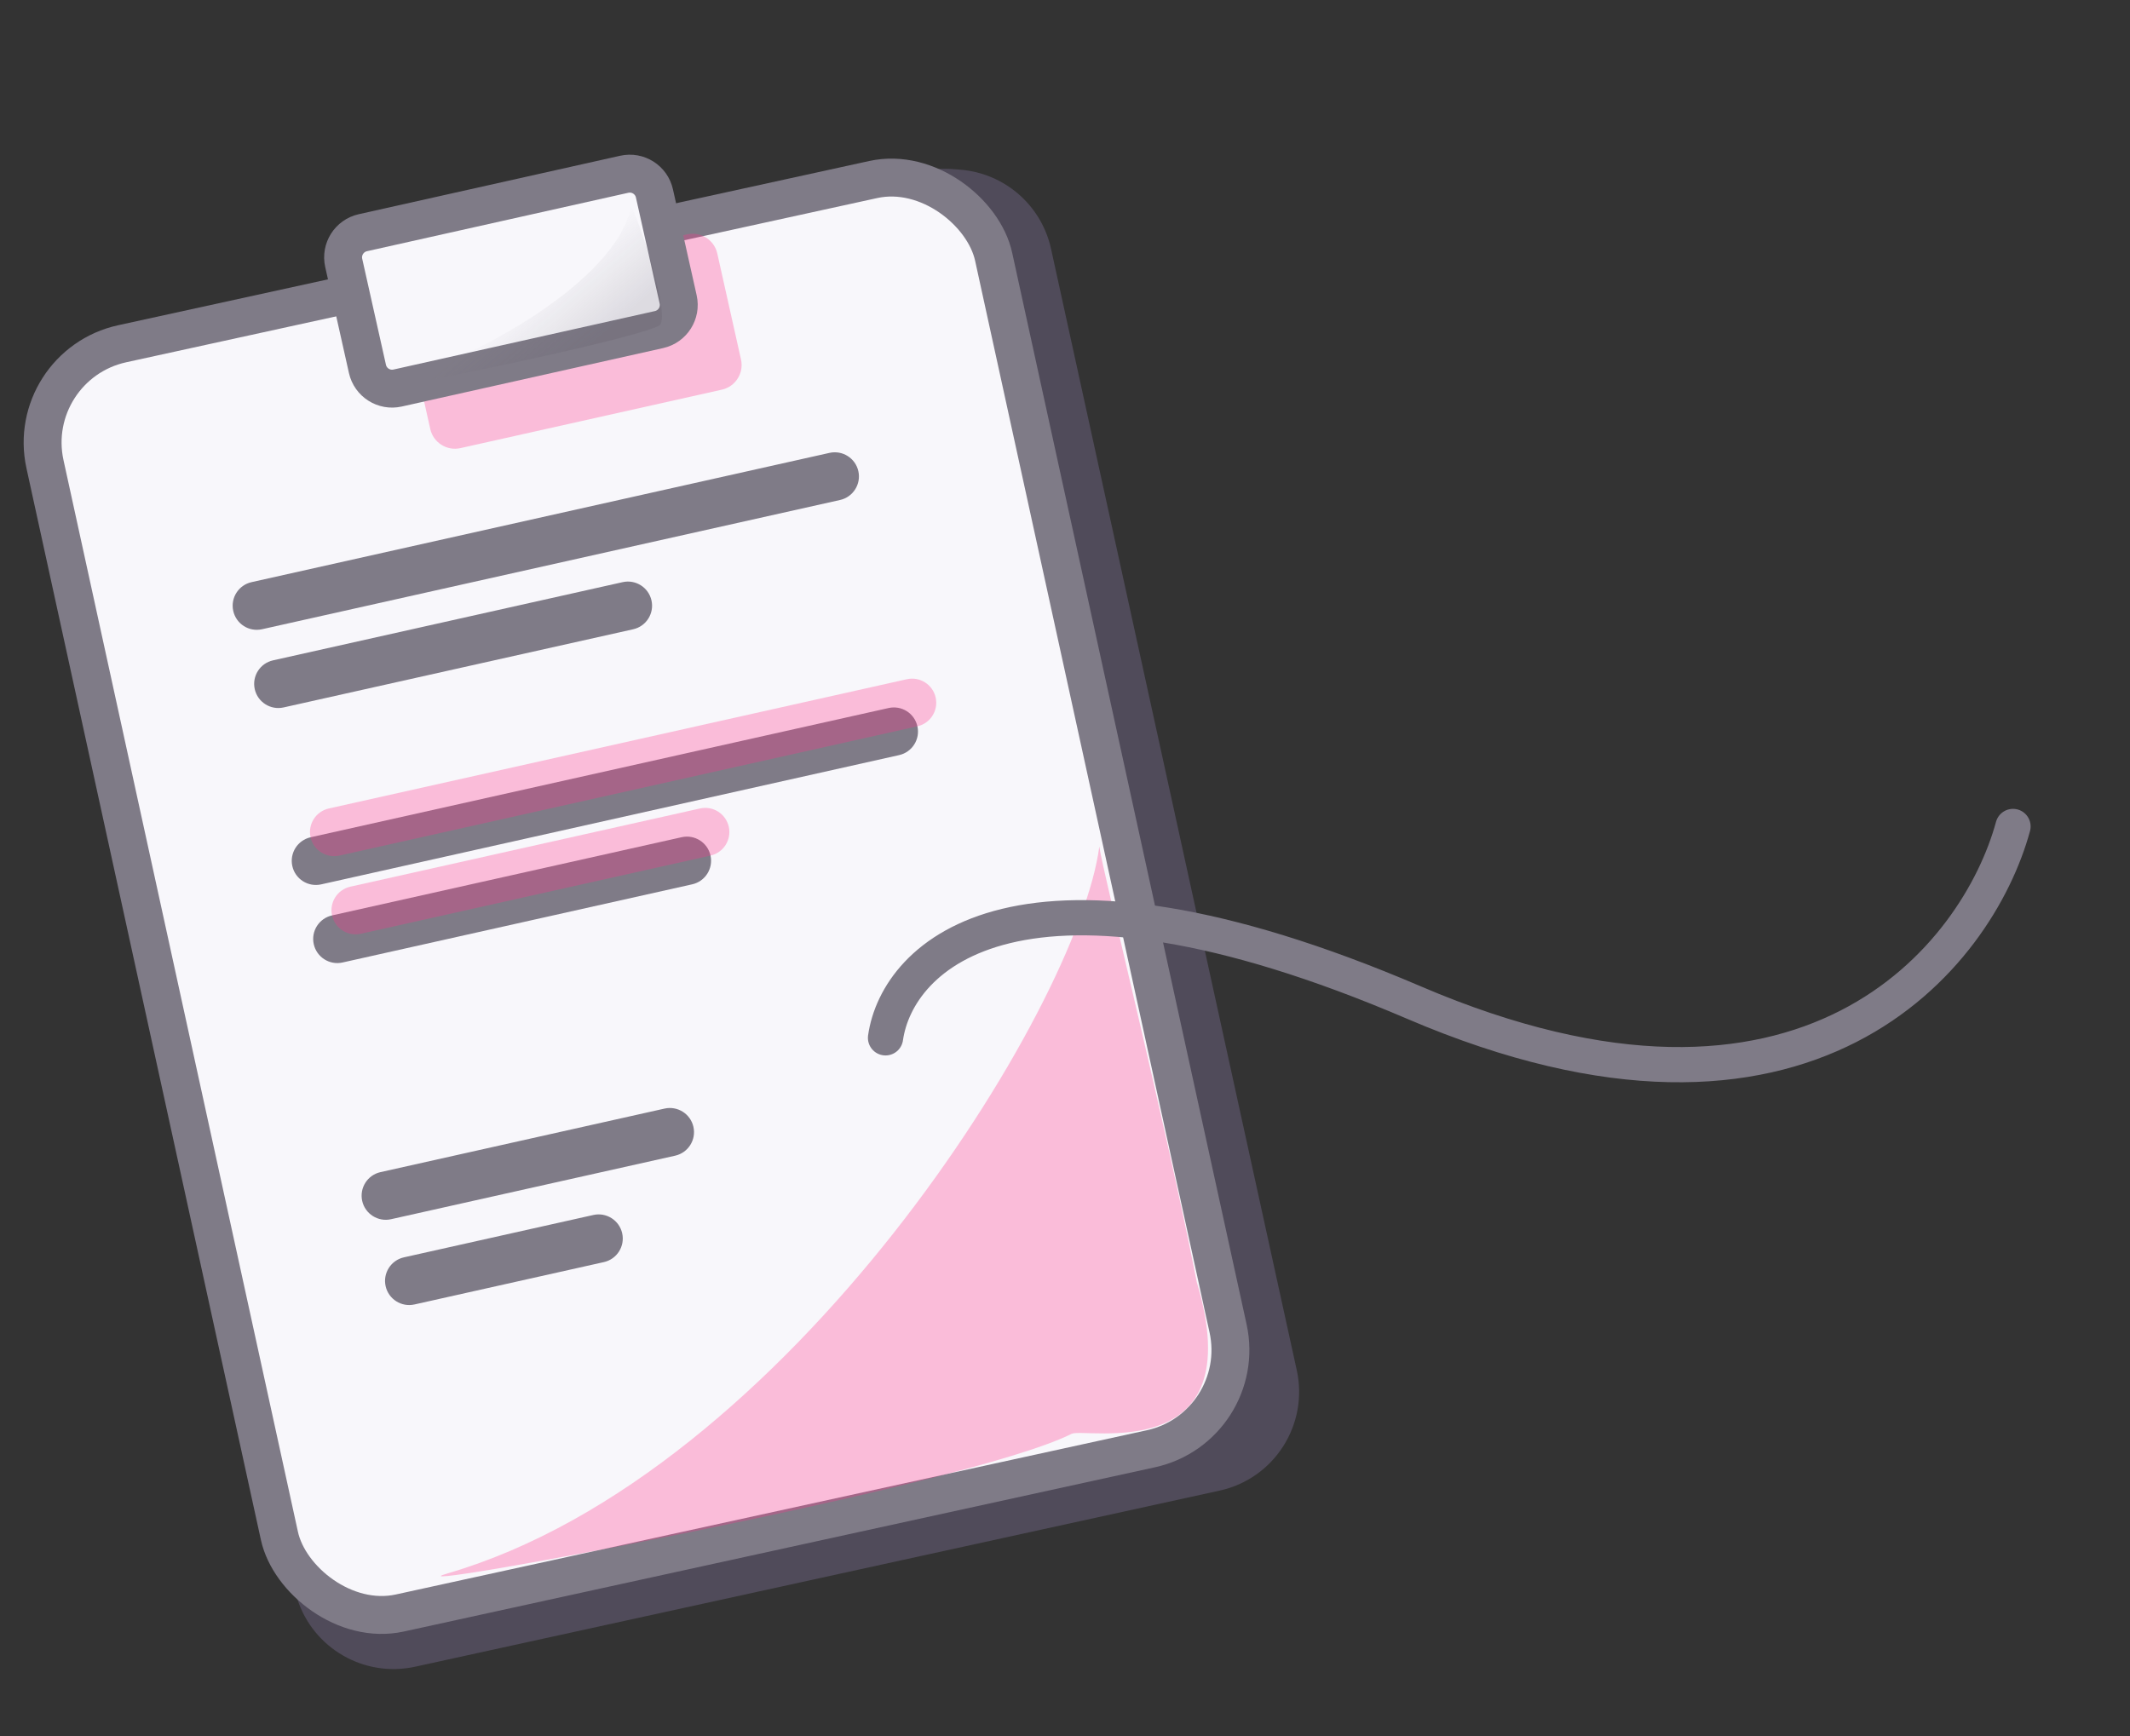 <svg width="65" height="53" viewBox="0 0 65 53" fill="none" xmlns="http://www.w3.org/2000/svg">
<rect x="0" y="0" width="65" height="53" fill="#333333" stroke="none"/>
<path d="M26.006 7.021C26.528 5.806 27.765 5.058 29.084 5.162L29.302 5.179C30.657 5.286 31.783 6.267 32.074 7.595L39.573 41.824C39.937 43.488 38.883 45.134 37.218 45.498L12.669 50.873C11.116 51.213 9.558 50.316 9.072 48.802L8.998 48.572C8.77 47.863 8.806 47.095 9.1 46.411L26.006 7.021Z" fill="#504B5A"/>
<rect x="0.713" y="11.152" width="29.634" height="39.657" rx="3.086" transform="rotate(-12.337 0.713 11.152)" fill="#F8F7FB" stroke="#7F7B87" stroke-width="1.157"/>
<path opacity="0.3" d="M13.654 48.026C24.074 44.985 32.904 30.765 33.547 25.839C33.641 26.563 35.581 34.317 36.522 39.137C38.216 44.796 33.106 43.563 32.702 43.765C29.46 45.392 11.353 48.698 13.654 48.026Z" fill="#FF3489"/>
<path opacity="0.3" d="M20.968 7.153L12.991 8.937C12.575 9.03 12.314 9.443 12.407 9.858L13.13 13.094C13.223 13.51 13.636 13.771 14.052 13.678L22.028 11.894C22.444 11.801 22.706 11.389 22.613 10.973L21.889 7.737C21.796 7.321 21.384 7.06 20.968 7.153Z" fill="#FF3489"/>
<path d="M19.05 5.319L11.073 7.103C10.657 7.196 10.396 7.609 10.489 8.024L11.213 11.26C11.306 11.676 11.718 11.937 12.134 11.844L20.11 10.06C20.526 9.967 20.788 9.555 20.695 9.139L19.971 5.903C19.878 5.487 19.466 5.226 19.05 5.319Z" fill="#F8F7FB" stroke="#7F7B87" stroke-width="1.157" stroke-linecap="round" stroke-linejoin="round"/>
<path opacity="0.16" d="M11.298 11.914C15.327 10.739 18.999 8.179 19.248 6.275C19.482 6.644 20.516 9.748 20.106 9.945C19.001 10.477 10.408 12.174 11.298 11.914Z" fill="url(#paint0_linear_3612_33831)"/>
<path d="M25.314 13.823L7.676 17.769C7.279 17.858 7.029 18.252 7.118 18.648C7.207 19.046 7.6 19.295 7.997 19.206L25.636 15.261C26.033 15.172 26.282 14.778 26.194 14.382C26.105 13.985 25.711 13.735 25.314 13.823Z" fill="#7F7B87"/>
<path d="M27.117 21.611L9.479 25.556C9.082 25.645 8.832 26.039 8.921 26.436C9.009 26.833 9.403 27.082 9.8 26.994L27.438 23.048C27.835 22.959 28.085 22.566 27.996 22.169C27.908 21.772 27.514 21.522 27.117 21.611Z" fill="#7F7B87"/>
<path opacity="0.3" d="M27.674 20.732L10.035 24.677C9.638 24.766 9.388 25.16 9.477 25.557C9.566 25.954 9.96 26.203 10.357 26.115L27.995 22.169C28.392 22.081 28.642 21.687 28.553 21.29C28.464 20.893 28.07 20.643 27.674 20.732Z" fill="#FF3489"/>
<path d="M20.281 33.837L11.611 35.777C11.214 35.865 10.965 36.259 11.053 36.656C11.142 37.053 11.536 37.303 11.933 37.214L20.603 35.275C21 35.186 21.25 34.792 21.161 34.395C21.072 33.998 20.678 33.749 20.281 33.837Z" fill="#7F7B87"/>
<path d="M18.107 37.085L12.326 38.378C11.929 38.467 11.679 38.861 11.768 39.258C11.857 39.655 12.251 39.905 12.648 39.816L18.429 38.523C18.826 38.434 19.076 38.04 18.987 37.643C18.898 37.246 18.504 36.996 18.107 37.085Z" fill="#7F7B87"/>
<path d="M19.001 17.769L8.332 20.156C7.935 20.244 7.685 20.638 7.774 21.035C7.863 21.432 8.257 21.682 8.654 21.593L19.323 19.207C19.72 19.118 19.97 18.724 19.881 18.327C19.792 17.93 19.398 17.68 19.001 17.769Z" fill="#7F7B87"/>
<path d="M20.802 25.554L10.133 27.941C9.736 28.03 9.486 28.423 9.575 28.82C9.664 29.217 10.057 29.467 10.454 29.378L21.124 26.992C21.521 26.903 21.77 26.509 21.682 26.112C21.593 25.715 21.199 25.465 20.802 25.554Z" fill="#7F7B87"/>
<path opacity="0.3" d="M21.361 24.677L10.691 27.064C10.294 27.153 10.045 27.546 10.133 27.943C10.222 28.34 10.616 28.59 11.013 28.501L21.682 26.115C22.079 26.026 22.329 25.632 22.24 25.235C22.151 24.838 21.758 24.588 21.361 24.677Z" fill="#FF3489"/>
<path d="M27.023 31.678C27.38 29.169 31.106 25.441 43.15 30.602C55.193 35.763 60.355 29.168 61.43 25.226" stroke="#7F7B87" stroke-width="1.075" stroke-linecap="round" stroke-linejoin="round"/>
<defs>
<linearGradient id="paint0_linear_3612_33831" x1="18.087" y1="10.463" x2="16.515" y2="8.64" gradientUnits="userSpaceOnUse">
<stop stop-color="#504B5A"/>
<stop offset="1" stop-color="#504B5A" stop-opacity="0"/>
</linearGradient>
</defs>
</svg>
